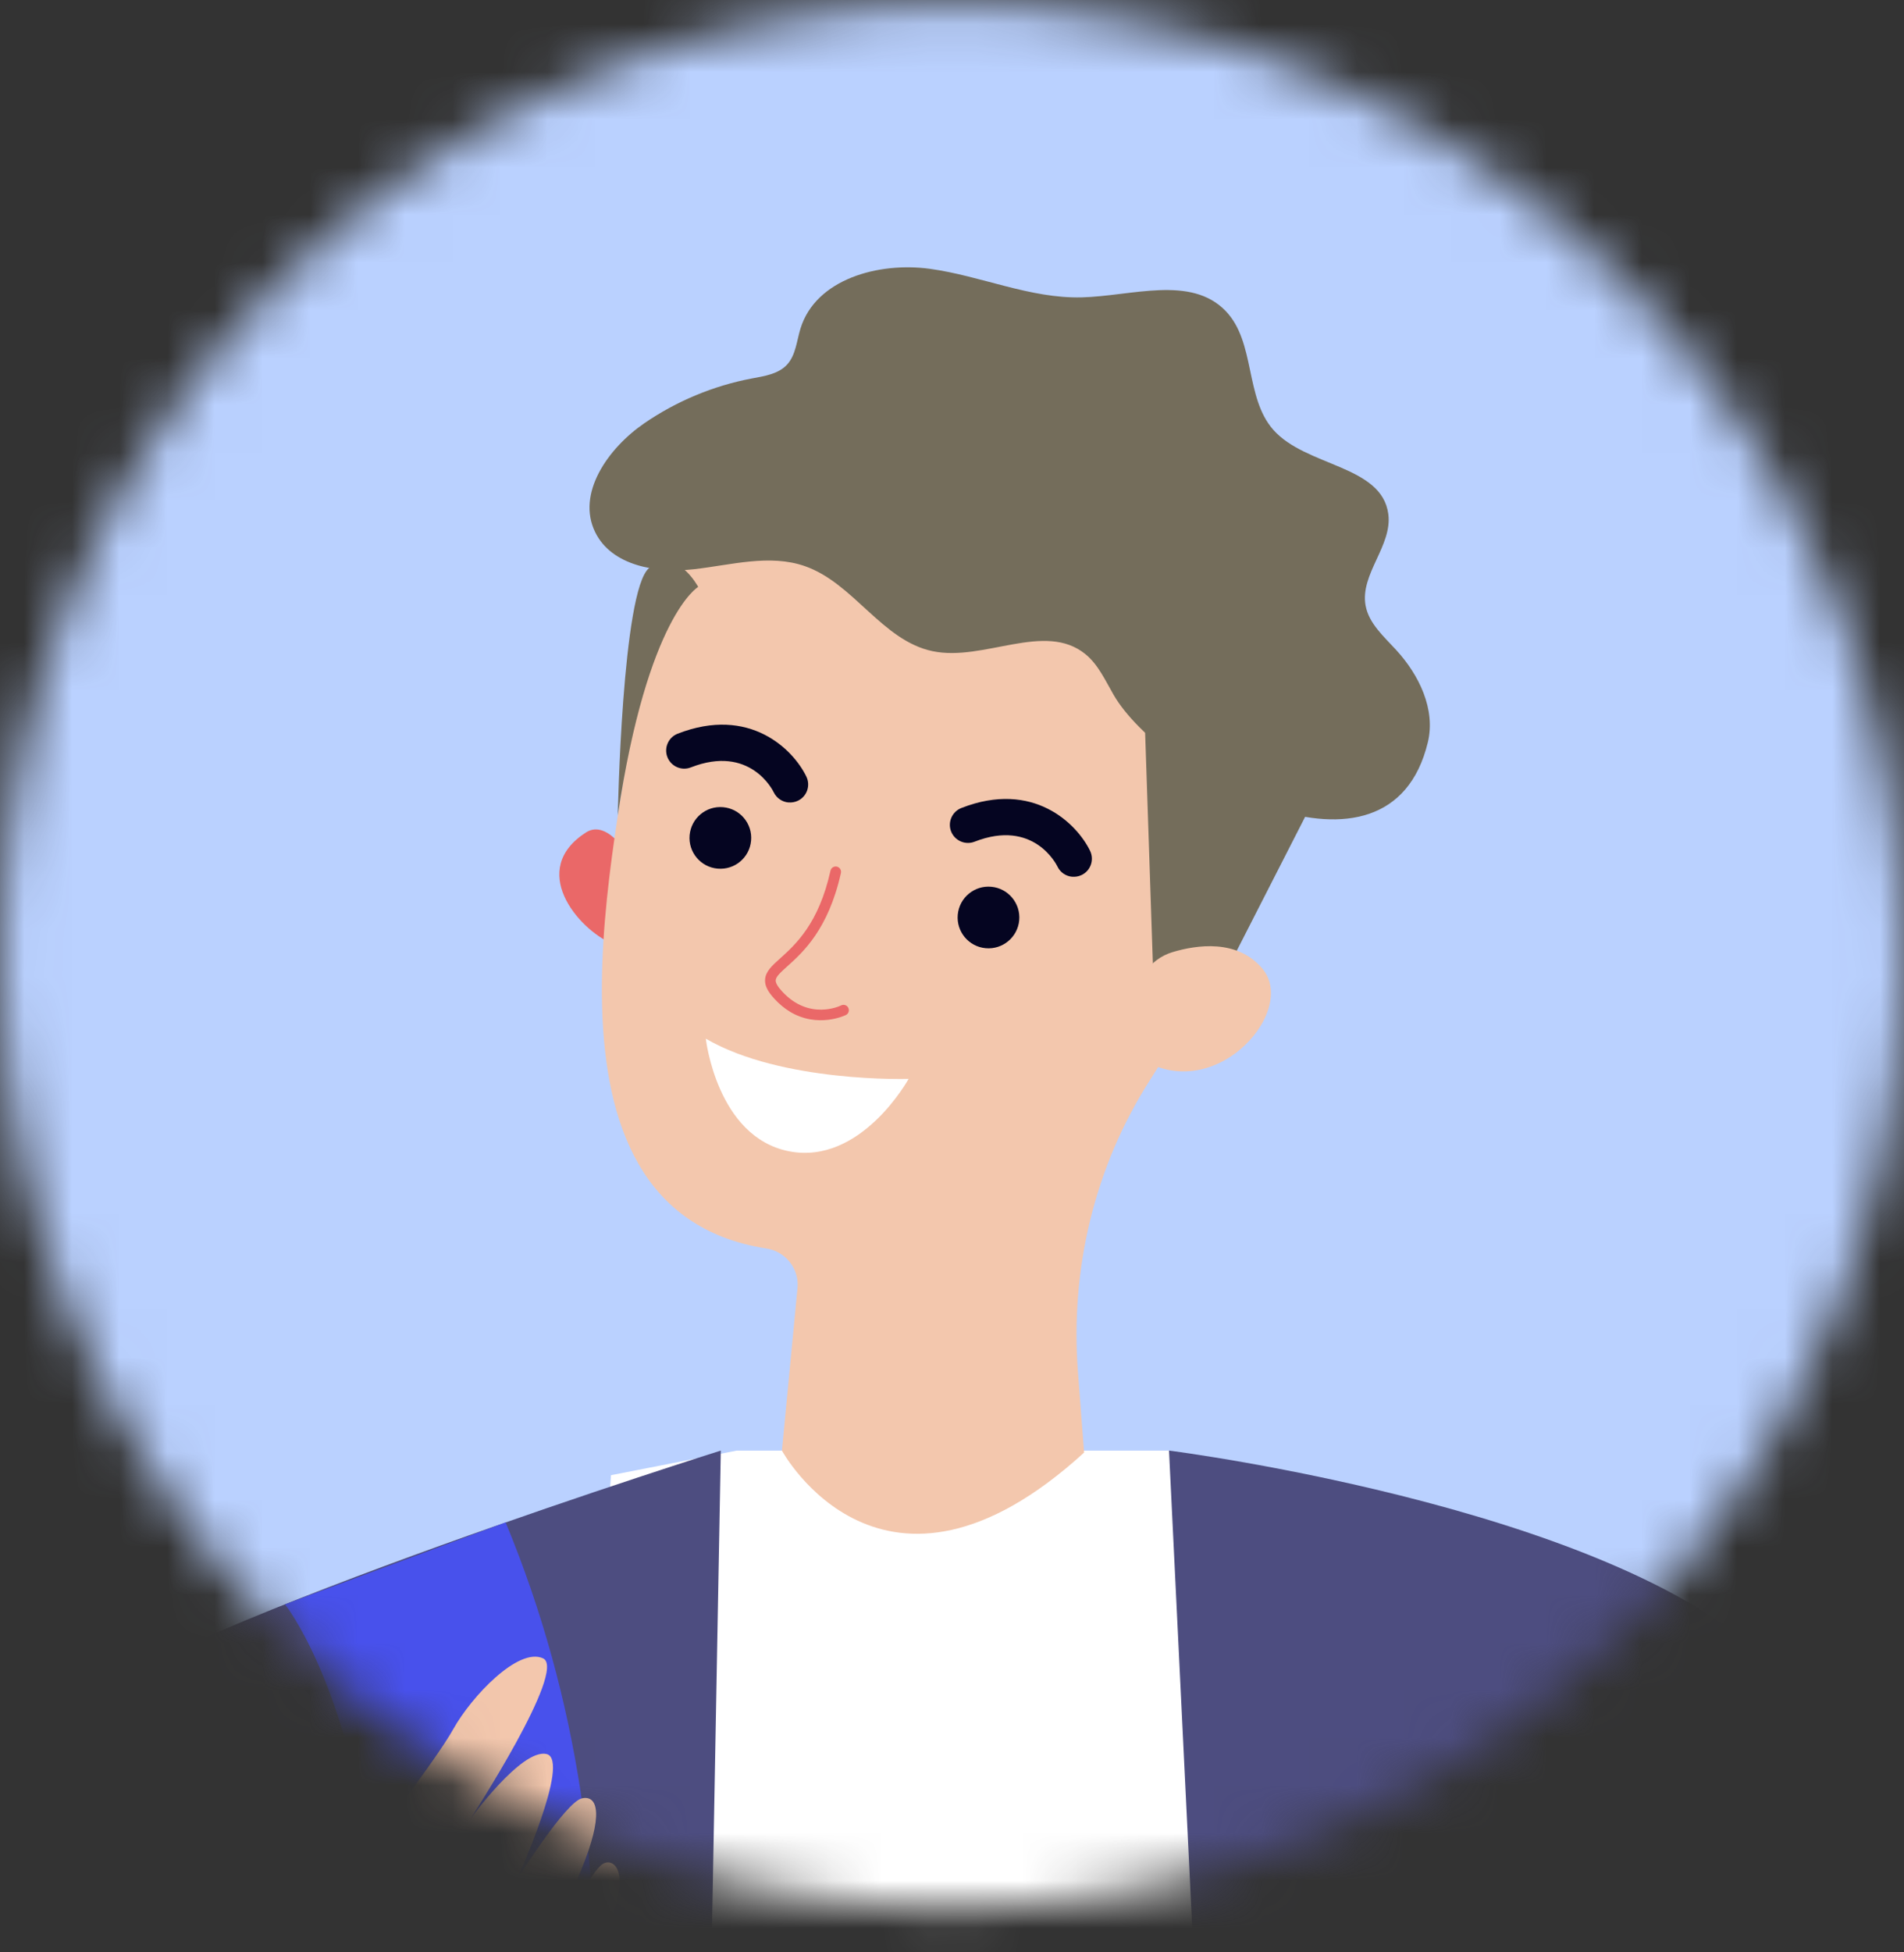 <svg width="40" height="41" viewBox="0 0 40 41" fill="none" xmlns="http://www.w3.org/2000/svg">
<rect x="0" y="0" width="40" height="41" fill="#333333" stroke="none"/>
<mask id="mask0_2408_10599" style="mask-type:alpha" maskUnits="userSpaceOnUse" x="0" y="0" width="40" height="41">
<circle cx="20" cy="20.074" r="20" fill="#D9D9D9"/>
</mask>
<g mask="url(#mask0_2408_10599)">
<rect x="-268.485" y="-65.381" width="610.909" height="261.818" fill="#BAD1FF"/>
<path d="M9.981 70.907C9.981 70.907 -2.59 75.001 -3.895 70.042C-5.201 65.083 -6.085 44.392 -5.372 43.462C-4.66 42.533 1.281 39.207 1.281 39.207C1.281 39.207 9.28 45.172 9.287 45.166C9.295 45.16 9.982 70.907 9.982 70.907H9.981Z" fill="#4851EC"/>
<path d="M12.836 30.979L15.474 30.463H24.558L31.152 60.852L29.687 78.088C29.687 78.088 18.404 80.686 9.466 78.088L12.836 30.979Z" fill="white"/>
<path d="M24.559 30.462L27.472 90.287L37.497 84.871L34.627 51.393L35.711 57.222L46.244 55.193C46.244 55.193 39.047 37.187 37.496 35.274C34.626 31.74 24.558 30.462 24.558 30.462H24.559Z" fill="#4D4D80"/>
<path d="M15.143 30.462L14.091 87.52L4.885 83.628L5.998 53.467L5.021 57.224L-5.373 56.203C-5.373 56.203 -1.426 37.967 1.309 35.958C4.044 33.95 15.143 30.462 15.143 30.462Z" fill="#4D4D80"/>
<path d="M13.274 18.077C13.274 18.077 12.788 17.176 12.311 17.481C11.096 18.26 12.127 19.497 12.86 19.819L13.273 18.076L13.274 18.077Z" fill="#EA6868"/>
<path d="M13.308 14.917L13.315 14.919C13.32 14.83 13.324 14.741 13.333 14.65C13.696 10.665 17.349 7.771 21.367 8.405C24.715 8.934 27.226 11.865 27.232 15.254C27.234 16.512 26.908 17.678 26.344 18.684C25.554 20.248 24.862 21.584 24.158 22.683C22.993 24.501 22.481 26.659 22.646 28.812L22.775 30.504C18.542 34.365 16.427 30.463 16.427 30.463L16.756 27.03C16.783 26.63 16.497 26.279 16.1 26.218C16.098 26.218 16.095 26.218 16.093 26.217C10.84 25.391 13.091 17.298 13.309 14.917H13.308Z" fill="#F3C7AD"/>
<path d="M20.121 19.208C20.154 18.852 20.469 18.589 20.825 18.622C21.181 18.654 21.444 18.97 21.412 19.326C21.379 19.682 21.063 19.945 20.707 19.912C20.351 19.88 20.088 19.564 20.121 19.208Z" fill="#050521"/>
<path d="M14.488 17.537C14.521 17.181 14.836 16.918 15.192 16.951C15.549 16.983 15.812 17.299 15.779 17.655C15.746 18.012 15.431 18.274 15.074 18.241C14.718 18.209 14.455 17.893 14.488 17.537Z" fill="#050521"/>
<path d="M22.525 18.411C22.59 18.417 22.659 18.406 22.724 18.375C22.913 18.284 22.992 18.057 22.901 17.868C22.625 17.299 21.707 16.378 20.197 16.968C20.002 17.044 19.905 17.265 19.981 17.46C20.058 17.655 20.278 17.752 20.473 17.676C21.713 17.19 22.196 18.156 22.216 18.198C22.275 18.323 22.395 18.4 22.524 18.412L22.525 18.411Z" fill="#050521"/>
<path d="M16.564 16.851C16.631 16.857 16.699 16.846 16.764 16.815C16.953 16.724 17.032 16.497 16.94 16.308C16.665 15.738 15.747 14.818 14.236 15.408C14.041 15.484 13.945 15.705 14.021 15.9C14.098 16.095 14.317 16.192 14.512 16.116C15.753 15.63 16.236 16.596 16.255 16.638C16.316 16.763 16.435 16.84 16.563 16.852L16.564 16.851Z" fill="#050521"/>
<path d="M27.779 16.448L25.47 20.968L24.232 20.602L24.027 14.48L27.779 16.448Z" fill="#746D5B"/>
<path d="M24.051 20.434C24.183 20.22 24.394 20.066 24.635 19.994C25.132 19.845 25.995 19.711 26.523 20.345C27.297 21.274 25.378 23.376 23.786 22.1C23.786 22.1 23.346 21.572 24.05 20.435L24.051 20.434Z" fill="#F3C7AD"/>
<path d="M16.59 21.243C17.183 21.603 17.764 21.319 17.771 21.315C17.826 21.288 17.849 21.22 17.821 21.164C17.794 21.109 17.726 21.086 17.67 21.114C17.644 21.127 16.996 21.436 16.431 20.82C16.338 20.72 16.293 20.64 16.296 20.586C16.3 20.509 16.401 20.418 16.542 20.291C16.864 20.002 17.403 19.517 17.666 18.334C17.68 18.273 17.642 18.213 17.581 18.199C17.52 18.186 17.46 18.224 17.447 18.285C17.2 19.397 16.713 19.834 16.392 20.124C16.218 20.28 16.081 20.403 16.073 20.575C16.066 20.697 16.126 20.819 16.267 20.972C16.373 21.088 16.482 21.177 16.592 21.243H16.59Z" fill="#EA6868"/>
<path d="M19.087 22.657C19.087 22.657 16.424 22.742 14.828 21.812C14.828 21.812 15.058 23.875 16.572 24.176C18.087 24.477 19.087 22.659 19.087 22.659V22.657Z" fill="white"/>
<path d="M14.668 12.325C14.668 12.325 13.608 12.934 12.979 17.121C12.979 17.121 13.068 12.398 13.636 11.929C14.205 11.46 14.668 12.325 14.668 12.325Z" fill="#746D5B"/>
<path d="M5.534 62.584C5.534 62.584 16.859 47.021 10.623 31.971L5.986 33.691C5.986 33.691 10.914 39.764 5.533 57.858V62.584H5.534Z" fill="#4851EC"/>
<path d="M29.997 15.587C30.163 14.895 29.812 14.173 29.331 13.649C29.073 13.367 28.759 13.095 28.689 12.718C28.567 12.058 29.254 11.461 29.166 10.795C29.03 9.765 27.438 9.804 26.75 9.026C26.149 8.346 26.38 7.185 25.749 6.531C25.02 5.774 23.777 6.217 22.726 6.245C21.64 6.272 20.61 5.793 19.534 5.645C18.459 5.498 17.14 5.859 16.818 6.896C16.737 7.158 16.719 7.457 16.534 7.658C16.351 7.855 16.062 7.898 15.798 7.947C14.988 8.1 14.211 8.424 13.532 8.891C12.779 9.409 12.101 10.361 12.506 11.18C12.854 11.885 13.795 12.041 14.576 11.954C15.358 11.866 16.167 11.63 16.909 11.889C17.935 12.246 18.53 13.454 19.593 13.675C20.67 13.899 21.952 13.042 22.804 13.738C23.073 13.958 23.22 14.289 23.395 14.591C24.381 16.3 29.186 18.95 29.997 15.587Z" fill="#746D5B"/>
<path d="M6.011 43.96C6.011 43.96 5.906 40.637 6.134 39.428C6.362 38.22 5.686 36.879 6.391 36.768C7.095 36.657 7.612 38.967 7.612 38.967C7.612 38.967 9.145 36.988 9.524 36.309C9.903 35.629 10.889 34.586 11.408 34.825C11.927 35.063 9.879 38.201 9.879 38.201C9.879 38.201 10.954 36.717 11.48 36.834C12.006 36.953 10.853 39.481 10.853 39.481C10.853 39.481 11.879 37.844 12.223 37.766C12.566 37.687 12.681 38.123 12.212 39.264C11.744 40.405 11.934 40.346 11.934 40.346C11.934 40.346 12.407 39.294 12.668 39.14C12.929 38.986 13.381 39.405 12.509 41.021C11.637 42.639 10.485 44.522 8.611 45.617L6.013 43.96H6.011Z" fill="#F3C7AD"/>
</g>
</svg>
